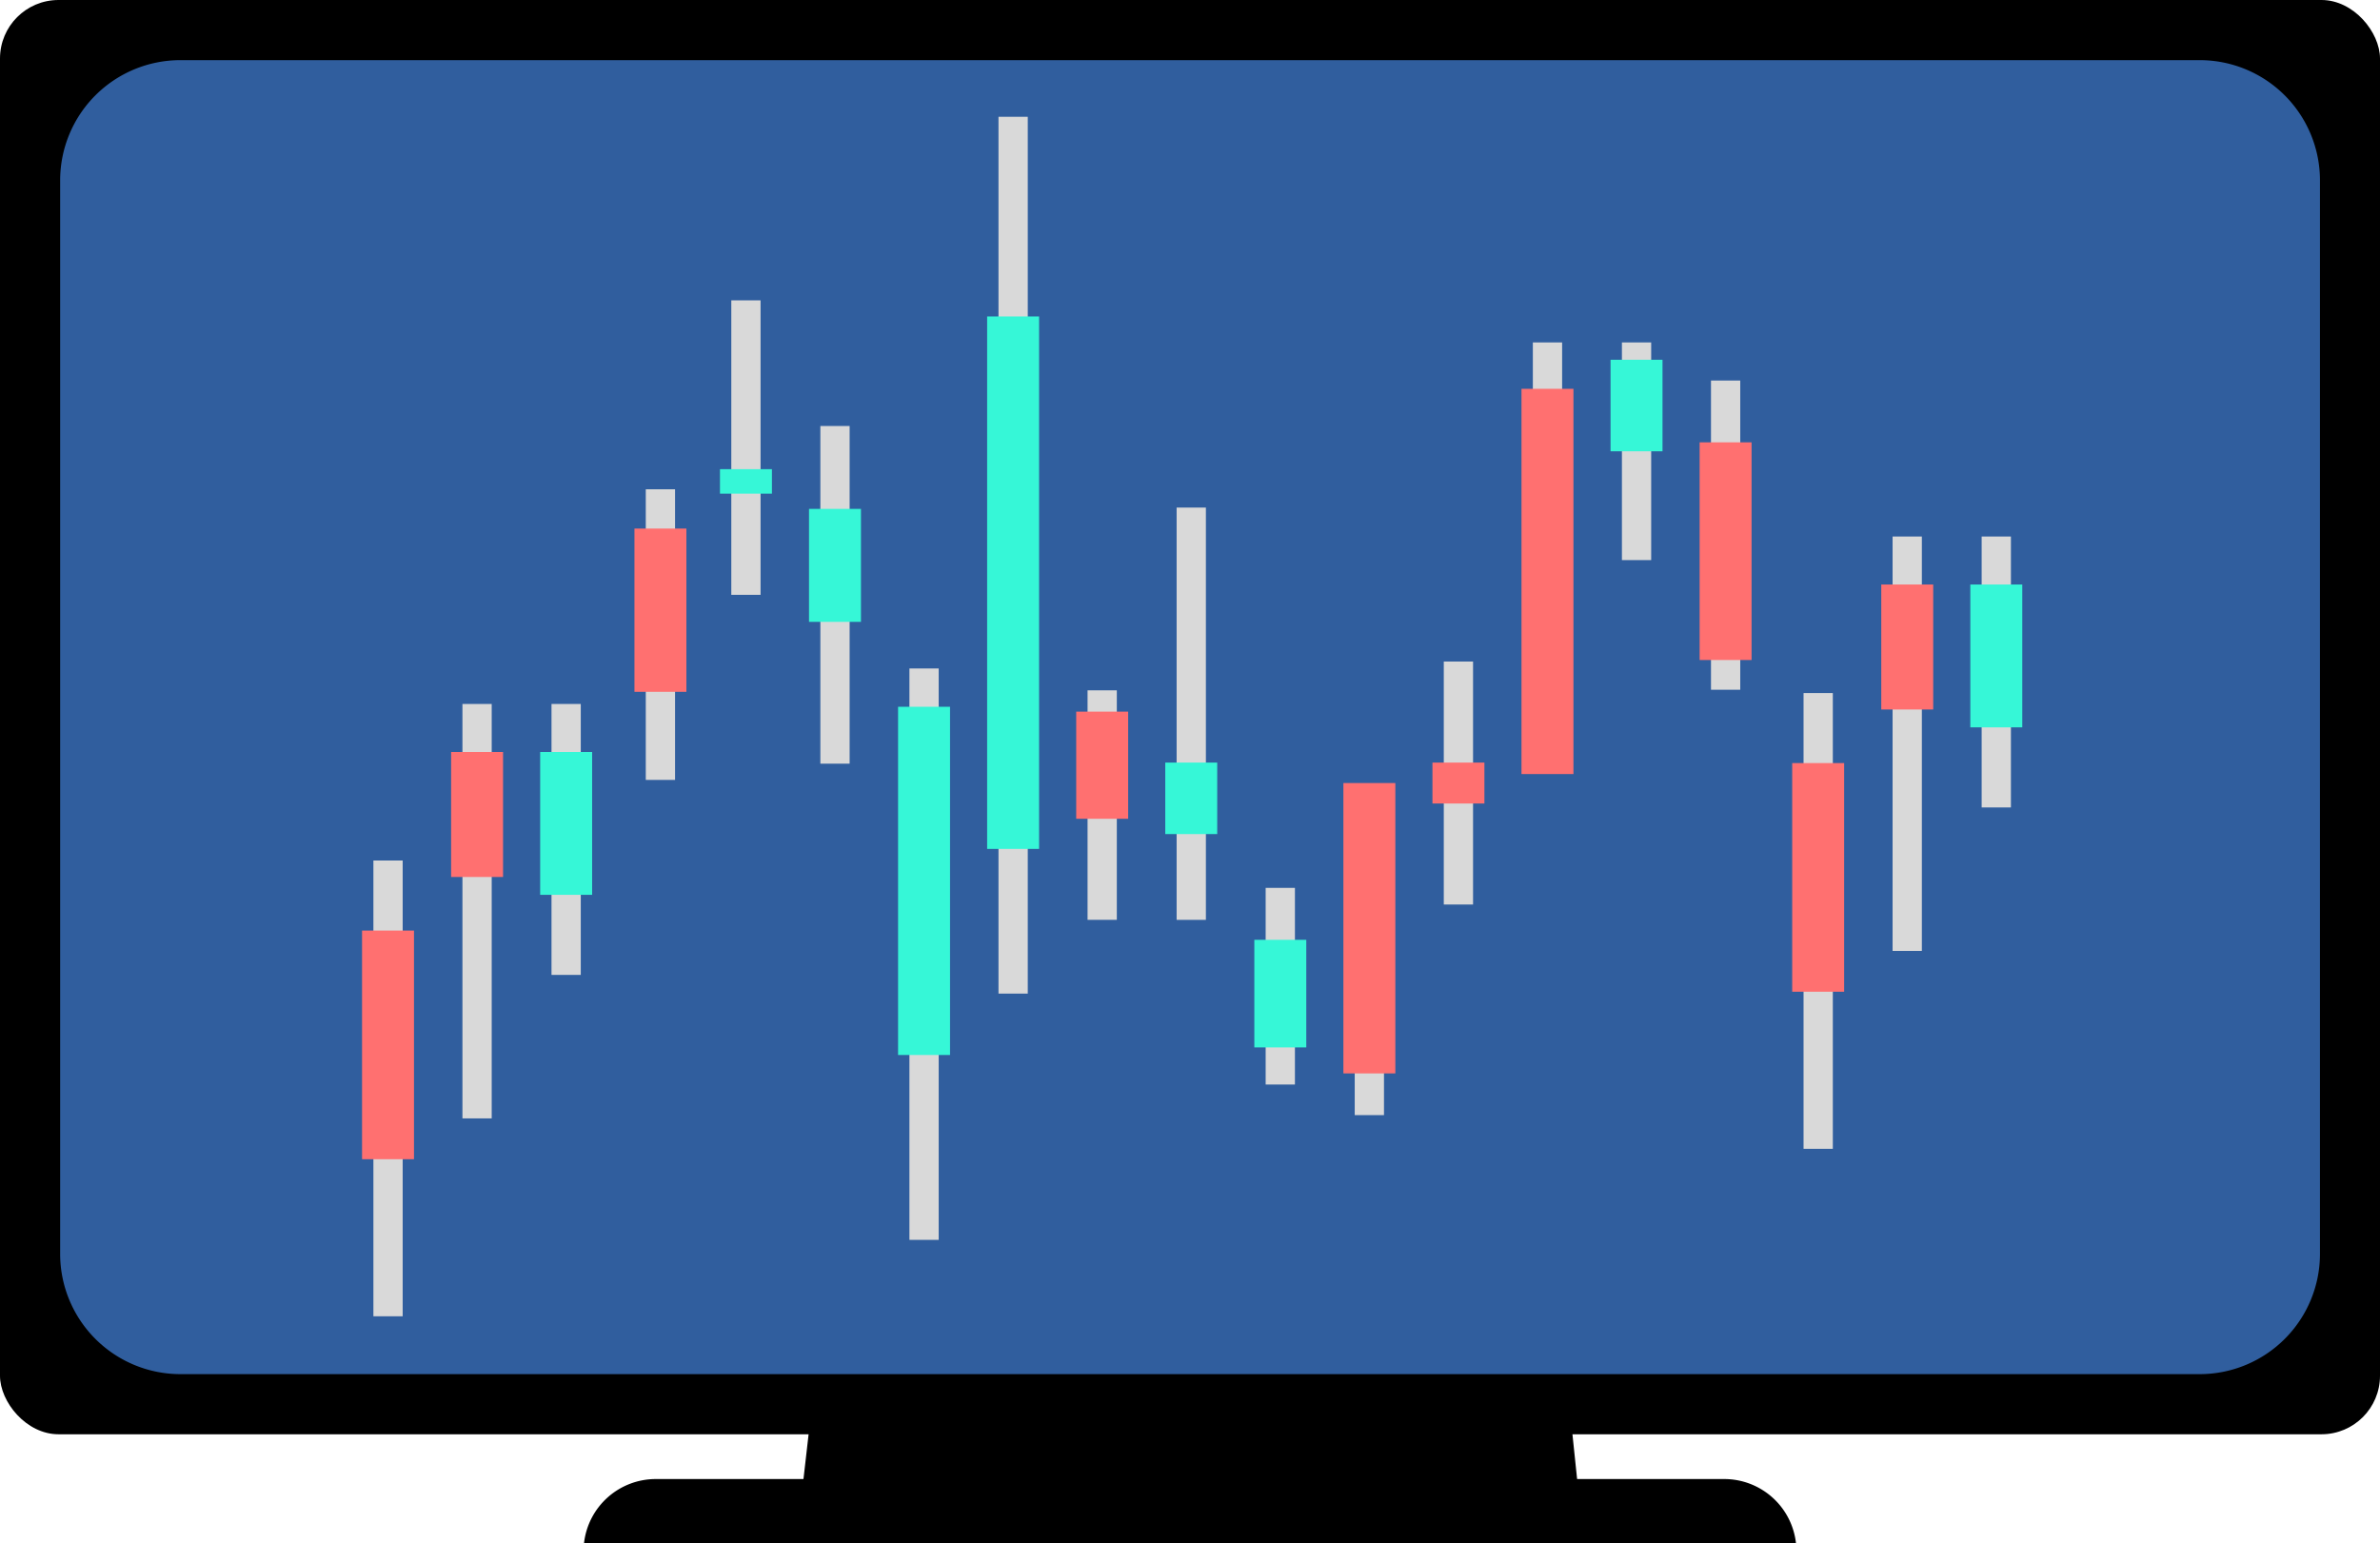 <svg xmlns="http://www.w3.org/2000/svg" width="81.316" height="52.726" viewBox="0 0 81.316 52.726"><defs><style>.a{fill:#305e9e;}.b{fill:none;stroke:#d9d9d9;}.c{fill:#ff7070;}.d{fill:#36f7d7;}</style></defs><g transform="translate(-374.277 -189.734)"><g transform="translate(374.277 189.734)"><g transform="translate(0 0)"><g transform="translate(0 0)"><path d="M347.091,464.913h-26.85l3.086-26.932h20.958Z" transform="translate(-293.008 -412.464)"/><path d="M355.619,460.9a2.466,2.466,0,0,0-2.449-2.19H316.662a2.467,2.467,0,0,0-2.451,2.19Z" transform="translate(-294.257 -408.17)"/><rect width="81.316" height="49.01" rx="2"/></g></g><path class="a" d="M4.11,0H73.1a4.11,4.11,0,0,1,4.11,4.11V40.791A4.11,4.11,0,0,1,73.1,44.9H4.11A4.11,4.11,0,0,1,0,40.791V4.11A4.11,4.11,0,0,1,4.11,0Z" transform="translate(2.055 2.055)"/></g><g transform="translate(386.647 193.725)"><g transform="translate(0 0)"><line class="b" y1="10.566" transform="translate(46.588 9.012)"/><line class="b" y2="7.438" transform="translate(43.545 7.71)"/><line class="b" y2="7.438" transform="translate(40.502 7.71)"/><line class="b" y2="8.303" transform="translate(37.459 18.614)"/><line class="b" y2="14.088" transform="translate(28.331 13.353)"/><line class="b" y2="11.538" transform="translate(16.159 10.566)"/><line class="b" y2="9.931" transform="translate(10.194 12.728)"/><line class="b" y2="9.258" transform="translate(6.973 20.064)"/><line class="b" y2="14.161" transform="translate(3.93 20.064)"/><line class="b" y2="15.574" transform="translate(0.888 25.413)"/><line class="b" y2="10.063" transform="translate(13.116 6.272)"/><line class="b" y2="29.961" transform="translate(22.245)"/><line class="b" y2="19.525" transform="translate(19.202 18.851)"/><line class="b" y2="6.72" transform="translate(31.373 26.348)"/><line class="b" y2="7.842" transform="translate(25.288 19.598)"/><line class="b" y2="8.303" transform="translate(34.416 25.81)"/><rect class="c" width="1.775" height="7.438" transform="translate(45.7 11.124)"/><rect class="d" width="1.775" height="3.128" transform="translate(42.657 8.302)"/><rect class="c" width="1.775" height="13.164" transform="translate(39.614 9.295)"/><rect class="c" width="1.775" height="9.922" transform="translate(33.529 22.766)"/><rect class="d" width="1.775" height="3.677" transform="translate(30.486 28.123)"/><rect class="d" width="1.775" height="2.443" transform="translate(27.443 22.067)"/><rect class="c" width="1.775" height="3.661" transform="translate(24.4 20.326)"/><rect class="c" width="1.775" height="5.579" transform="translate(9.307 14.07)"/><rect class="d" width="1.775" height="4.881" transform="translate(6.086 21.705)"/><rect class="c" width="1.775" height="4.271" transform="translate(3.043 21.705)"/><rect class="c" width="1.775" height="7.813" transform="translate(0 27.807)"/><rect class="d" width="1.775" height="18.194" transform="translate(21.357 6.823)"/><rect class="d" width="1.775" height="11.899" transform="translate(18.314 20.16)"/><rect class="d" width="1.775" height="3.86" transform="translate(15.271 13.398)"/><rect class="d" width="1.775" height="0.837" transform="translate(12.229 12.041)"/><rect class="c" width="1.775" height="1.398" transform="translate(36.572 22.067)"/><line class="b" y2="9.258" transform="translate(55.836 14.342)"/><line class="b" y2="14.161" transform="translate(52.793 14.342)"/><line class="b" y2="15.574" transform="translate(49.751 19.691)"/><rect class="d" width="1.775" height="4.881" transform="translate(54.949 15.982)"/><rect class="c" width="1.775" height="4.271" transform="translate(51.906 15.982)"/><rect class="c" width="1.775" height="7.813" transform="translate(48.863 22.084)"/></g></g></g></svg>